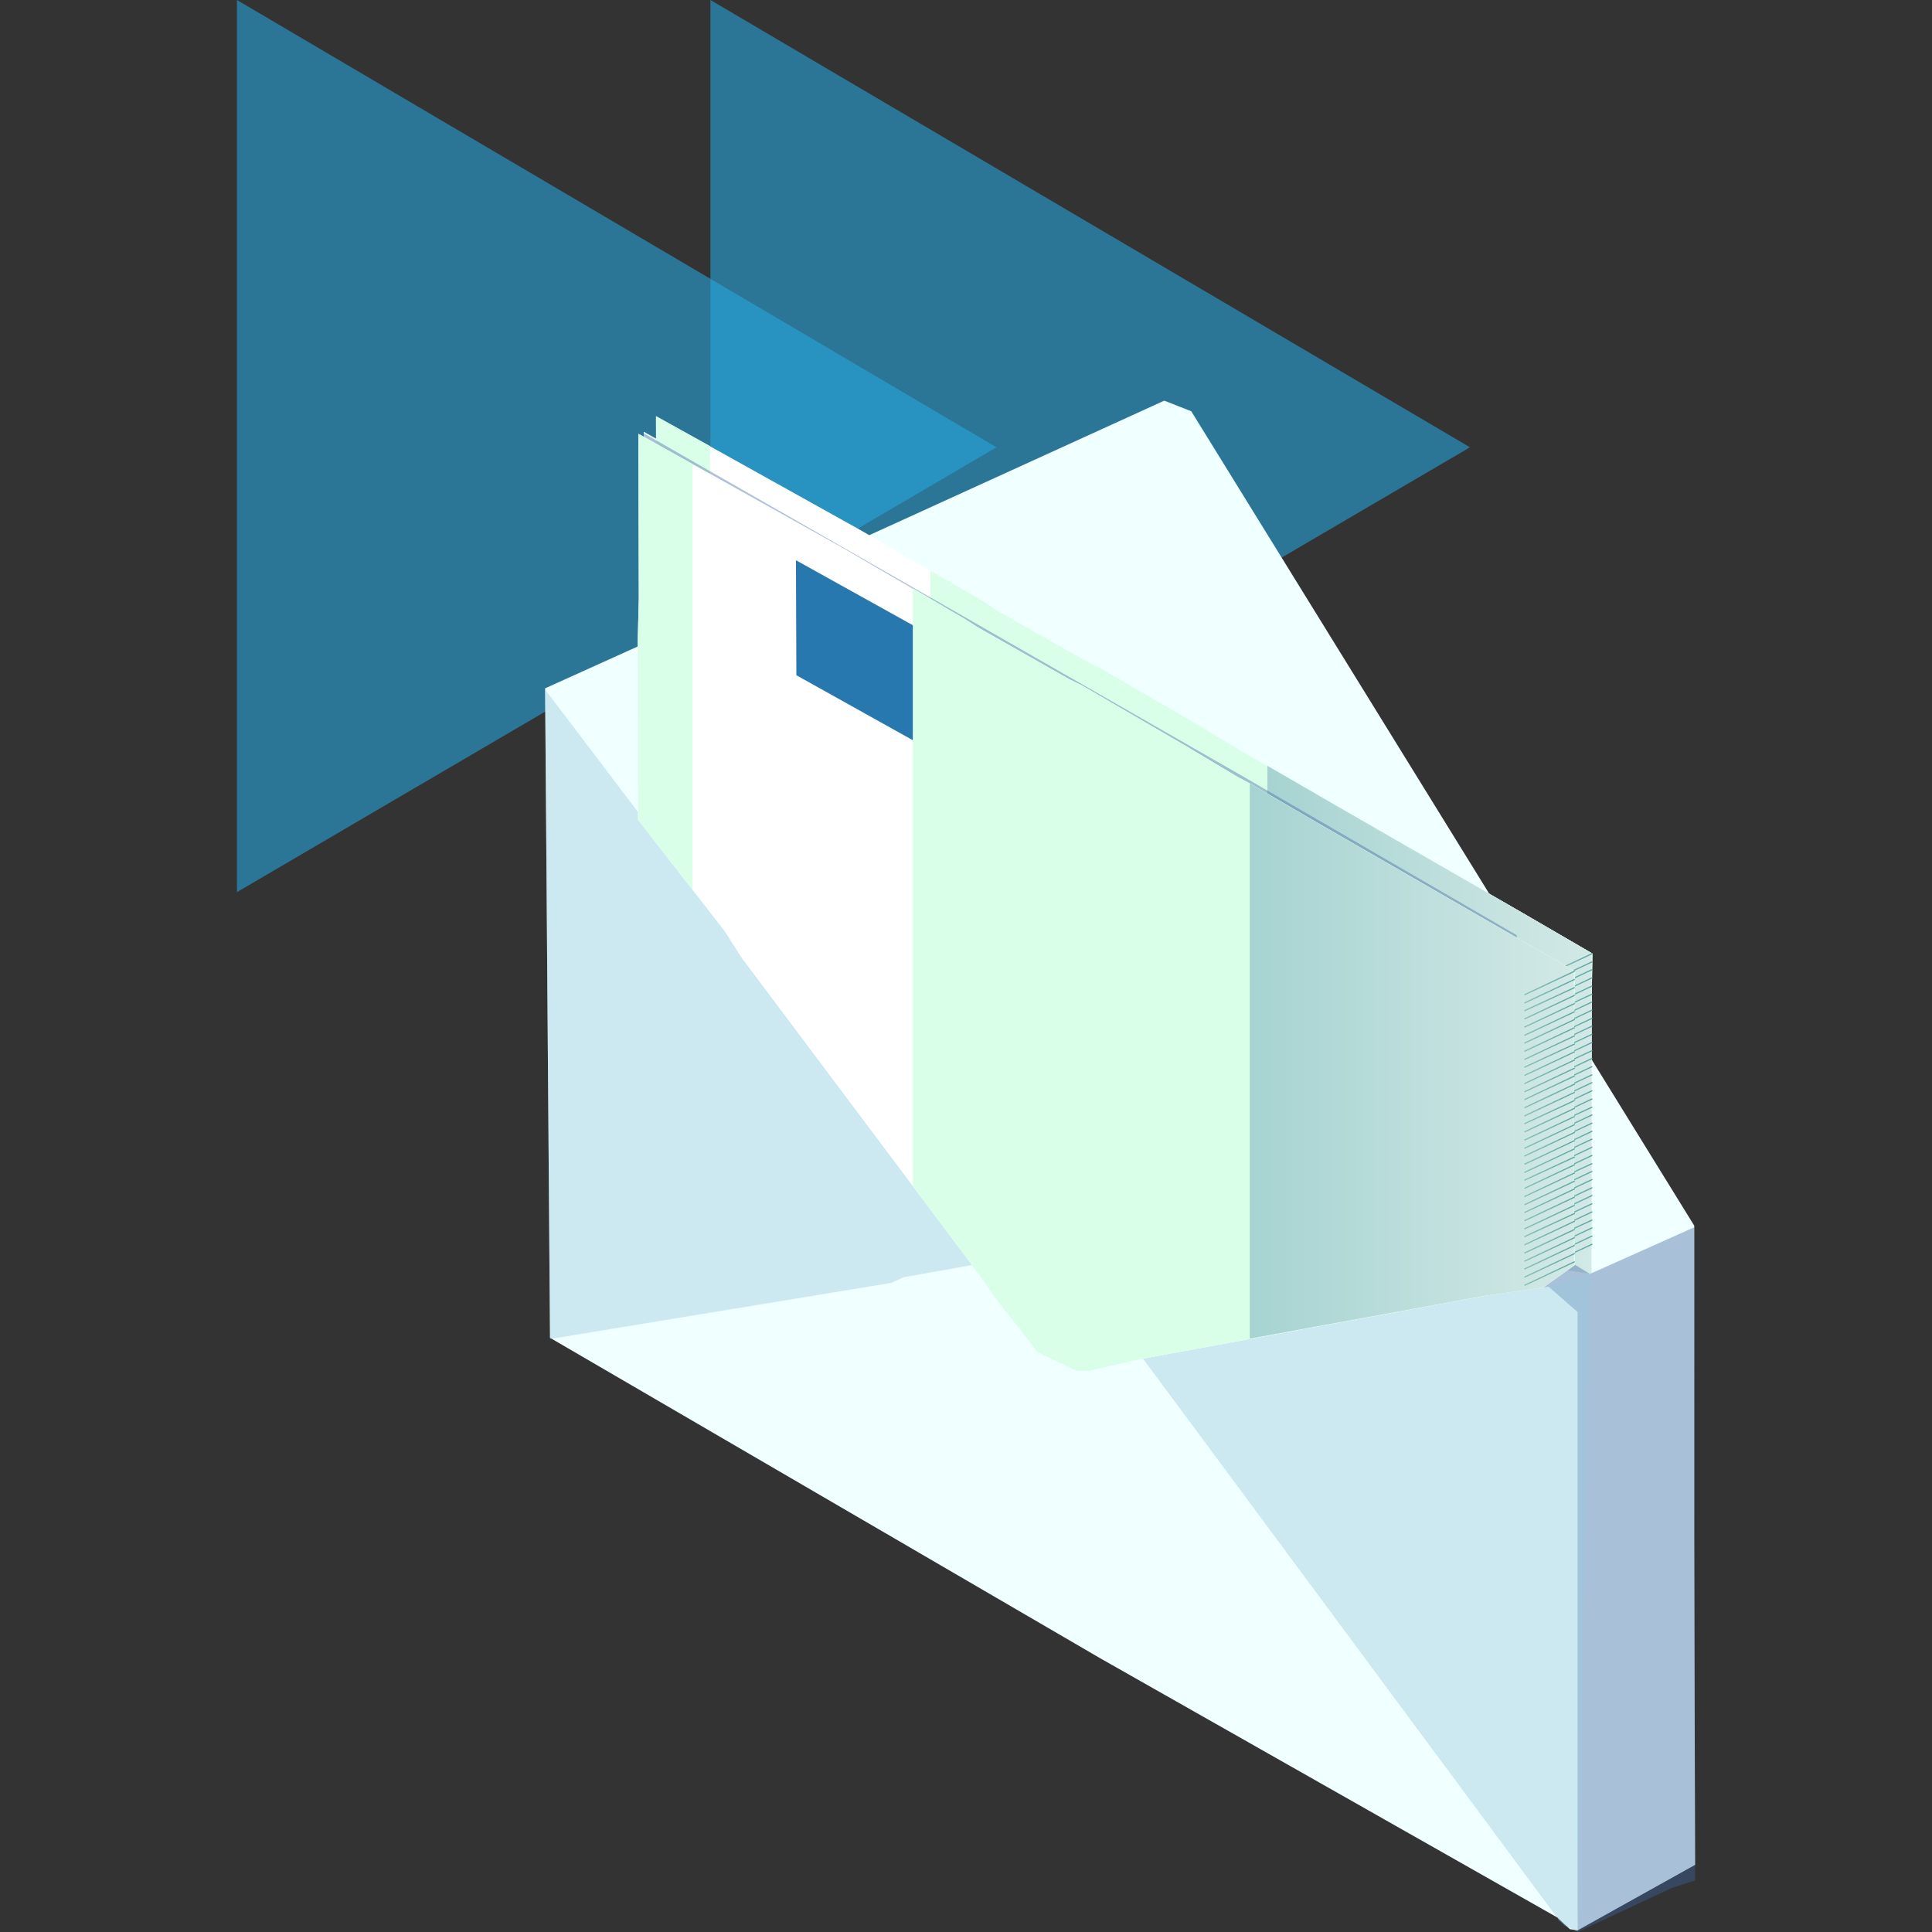 <?xml version="1.0" encoding="utf-8"?>
<!-- Generator: Adobe Illustrator 19.2.0, SVG Export Plug-In . SVG Version: 6.00 Build 0)  -->
<svg version="1.1" id="Layer_1" xmlns="http://www.w3.org/2000/svg" xmlns:xlink="http://www.w3.org/1999/xlink" x="0px" y="0px"
	 viewBox="0 0 472.1 472.1" style="enable-background:new 0 0 472.1 472.1;" xml:space="preserve">
<rect x="0" y="0" width="472.1" height="472.1" fill="#333333" stroke="none"/>
<style type="text/css">
	.st0{opacity:0.5;fill:none;stroke:#0099FF;stroke-width:6.822;stroke-miterlimit:10;}
	.st1{opacity:0.5;fill:#0099FF;}
	.st2{fill:#B3B3B3;}
	.st3{fill:#808080;}
	.st4{fill:#F0F6FF;}
	.st5{fill:#FCD1C5;}
	.st6{fill:#999999;}
	.st7{fill:#AA8383;}
	.st8{fill:#C4CCD6;}
	.st9{fill:#E2B1A6;}
	.st10{fill:#936D6D;}
	.st11{opacity:0.69;}
	.st12{fill:#66CCFF;}
	.st13{fill:#236319;}
	.st14{fill:#64AC45;}
	.st15{fill:#9EBD4D;}
	.st16{fill:#E1C89B;}
	.st17{fill:#8B7D60;}
	.st18{fill:#308D1D;}
	.st19{opacity:0.69;fill:#0066CC;}
	.st20{opacity:0.69;fill:#25A9E0;}
	.st21{opacity:0.69;fill:#66CCFF;}
	.st22{fill:#8DCCAC;}
	.st23{fill:#49725D;}
	.st24{fill:#7AAA95;}
	.st25{fill:#76C19D;}
	.st26{fill:#5E8C76;}
	.st27{fill:#FFB93E;}
	.st28{fill:#A07318;}
	.st29{fill:#FDCB44;}
	.st30{fill:#FFD450;}
	.st31{fill:#4D4D4D;}
	.st32{fill:#FFFFFF;}
	.st33{fill:#25A9E0;}
	.st34{opacity:0.57;fill:#25A9E0;}
	.st35{fill:#F75454;}
	.st36{fill:#EF4545;}
	.st37{fill:#80AD05;}
	.st38{fill:#0066FF;}
	.st39{fill:url(#SVGID_1_);}
	.st40{fill:#E8F9F6;}
	.st41{fill:url(#SVGID_2_);}
	.st42{fill:url(#SVGID_3_);}
	.st43{fill:url(#SVGID_4_);}
	.st44{fill:url(#SVGID_5_);}
	.st45{fill:url(#SVGID_6_);}
	.st46{fill:url(#SVGID_7_);}
	.st47{fill:url(#SVGID_8_);}
	.st48{fill:url(#SVGID_9_);}
	.st49{fill:url(#SVGID_10_);}
	.st50{fill:url(#SVGID_11_);}
	.st51{fill:url(#SVGID_12_);}
	.st52{fill:#EC1C24;}
	.st53{fill:url(#SVGID_13_);}
	.st54{fill:#2778AF;stroke:#7EB1D9;stroke-width:0.269;stroke-miterlimit:10;}
	.st55{fill-rule:evenodd;clip-rule:evenodd;fill:#FFFF66;}
	.st56{enable-background:new    ;}
	.st57{fill:#218262;}
	.st58{fill:#1D7457;}
	.st59{fill:#1F7D5D;}
	.st60{fill:#1A674D;}
	.st61{fill:#32C796;}
	.st62{fill:#F0FFFF;}
	.st63{fill:#D9FFE9;}
	.st64{fill:#2778AF;}
	.st65{fill:url(#SVGID_14_);}
	.st66{fill:none;stroke:url(#SVGID_15_);stroke-width:0.284;stroke-miterlimit:10;}
	.st67{fill:none;stroke:url(#SVGID_16_);stroke-width:0.284;stroke-miterlimit:10;}
	.st68{fill:none;stroke:url(#SVGID_17_);stroke-width:0.284;stroke-miterlimit:10;}
	.st69{fill:none;stroke:url(#SVGID_18_);stroke-width:0.284;stroke-miterlimit:10;}
	.st70{fill:none;stroke:url(#SVGID_19_);stroke-width:0.284;stroke-miterlimit:10;}
	.st71{fill:none;stroke:url(#SVGID_20_);stroke-width:0.284;stroke-miterlimit:10;}
	.st72{fill:none;stroke:url(#SVGID_21_);stroke-width:0.284;stroke-miterlimit:10;}
	.st73{fill:none;stroke:url(#SVGID_22_);stroke-width:0.284;stroke-miterlimit:10;}
	.st74{fill:none;stroke:url(#SVGID_23_);stroke-width:0.284;stroke-miterlimit:10;}
	.st75{fill:none;stroke:url(#SVGID_24_);stroke-width:0.284;stroke-miterlimit:10;}
	.st76{fill:none;stroke:url(#SVGID_25_);stroke-width:0.284;stroke-miterlimit:10;}
	.st77{fill:none;stroke:url(#SVGID_26_);stroke-width:0.284;stroke-miterlimit:10;}
	.st78{fill:none;stroke:url(#SVGID_27_);stroke-width:0.284;stroke-miterlimit:10;}
	.st79{fill:none;stroke:url(#SVGID_28_);stroke-width:0.284;stroke-miterlimit:10;}
	.st80{fill:none;stroke:url(#SVGID_29_);stroke-width:0.284;stroke-miterlimit:10;}
	.st81{fill:none;stroke:url(#SVGID_30_);stroke-width:0.284;stroke-miterlimit:10;}
	.st82{fill:none;stroke:url(#SVGID_31_);stroke-width:0.284;stroke-miterlimit:10;}
	.st83{fill:none;stroke:url(#SVGID_32_);stroke-width:0.284;stroke-miterlimit:10;}
	.st84{fill:none;stroke:url(#SVGID_33_);stroke-width:0.284;stroke-miterlimit:10;}
	.st85{fill:none;stroke:url(#SVGID_34_);stroke-width:0.284;stroke-miterlimit:10;}
	.st86{fill:none;stroke:url(#SVGID_35_);stroke-width:0.284;stroke-miterlimit:10;}
	.st87{fill:none;stroke:url(#SVGID_36_);stroke-width:0.284;stroke-miterlimit:10;}
	.st88{fill:none;stroke:url(#SVGID_37_);stroke-width:0.284;stroke-miterlimit:10;}
	.st89{fill:none;stroke:url(#SVGID_38_);stroke-width:0.284;stroke-miterlimit:10;}
	.st90{fill:none;stroke:url(#SVGID_39_);stroke-width:0.284;stroke-miterlimit:10;}
	.st91{fill:none;stroke:url(#SVGID_40_);stroke-width:0.284;stroke-miterlimit:10;}
	.st92{fill:none;stroke:url(#SVGID_41_);stroke-width:0.284;stroke-miterlimit:10;}
	.st93{fill:none;stroke:url(#SVGID_42_);stroke-width:0.284;stroke-miterlimit:10;}
	.st94{fill:none;stroke:url(#SVGID_43_);stroke-width:0.284;stroke-miterlimit:10;}
	.st95{fill:none;stroke:url(#SVGID_44_);stroke-width:0.284;stroke-miterlimit:10;}
	.st96{fill:none;stroke:url(#SVGID_45_);stroke-width:0.284;stroke-miterlimit:10;}
	.st97{fill:none;stroke:url(#SVGID_46_);stroke-width:0.284;stroke-miterlimit:10;}
	.st98{fill:none;stroke:url(#SVGID_47_);stroke-width:0.284;stroke-miterlimit:10;}
	.st99{fill:none;stroke:url(#SVGID_48_);stroke-width:0.284;stroke-miterlimit:10;}
	.st100{fill:none;stroke:url(#SVGID_49_);stroke-width:0.284;stroke-miterlimit:10;}
	.st101{fill:none;stroke:url(#SVGID_50_);stroke-width:0.284;stroke-miterlimit:10;}
	.st102{fill:none;stroke:url(#SVGID_51_);stroke-width:0.284;stroke-miterlimit:10;}
	.st103{opacity:0.4;fill:#3C64A0;}
	.st104{opacity:0.4;fill:#96C8DC;}
	.st105{fill:url(#SVGID_52_);}
	.st106{fill:none;stroke:url(#SVGID_53_);stroke-width:0.284;stroke-miterlimit:10;}
	.st107{fill:none;stroke:url(#SVGID_54_);stroke-width:0.284;stroke-miterlimit:10;}
	.st108{fill:none;stroke:url(#SVGID_55_);stroke-width:0.284;stroke-miterlimit:10;}
	.st109{fill:none;stroke:url(#SVGID_56_);stroke-width:0.284;stroke-miterlimit:10;}
	.st110{fill:none;stroke:url(#SVGID_57_);stroke-width:0.284;stroke-miterlimit:10;}
	.st111{fill:none;stroke:url(#SVGID_58_);stroke-width:0.284;stroke-miterlimit:10;}
	.st112{fill:none;stroke:url(#SVGID_59_);stroke-width:0.284;stroke-miterlimit:10;}
	.st113{fill:none;stroke:url(#SVGID_60_);stroke-width:0.284;stroke-miterlimit:10;}
	.st114{fill:none;stroke:url(#SVGID_61_);stroke-width:0.284;stroke-miterlimit:10;}
	.st115{fill:none;stroke:url(#SVGID_62_);stroke-width:0.284;stroke-miterlimit:10;}
	.st116{fill:none;stroke:url(#SVGID_63_);stroke-width:0.284;stroke-miterlimit:10;}
	.st117{fill:none;stroke:url(#SVGID_64_);stroke-width:0.284;stroke-miterlimit:10;}
	.st118{fill:none;stroke:url(#SVGID_65_);stroke-width:0.284;stroke-miterlimit:10;}
	.st119{fill:none;stroke:url(#SVGID_66_);stroke-width:0.284;stroke-miterlimit:10;}
	.st120{fill:none;stroke:url(#SVGID_67_);stroke-width:0.284;stroke-miterlimit:10;}
	.st121{fill:none;stroke:url(#SVGID_68_);stroke-width:0.284;stroke-miterlimit:10;}
	.st122{fill:none;stroke:url(#SVGID_69_);stroke-width:0.284;stroke-miterlimit:10;}
	.st123{fill:none;stroke:url(#SVGID_70_);stroke-width:0.284;stroke-miterlimit:10;}
	.st124{fill:none;stroke:url(#SVGID_71_);stroke-width:0.284;stroke-miterlimit:10;}
	.st125{fill:none;stroke:url(#SVGID_72_);stroke-width:0.284;stroke-miterlimit:10;}
	.st126{fill:none;stroke:url(#SVGID_73_);stroke-width:0.284;stroke-miterlimit:10;}
	.st127{fill:none;stroke:url(#SVGID_74_);stroke-width:0.284;stroke-miterlimit:10;}
	.st128{fill:none;stroke:url(#SVGID_75_);stroke-width:0.284;stroke-miterlimit:10;}
	.st129{fill:none;stroke:url(#SVGID_76_);stroke-width:0.284;stroke-miterlimit:10;}
	.st130{fill:none;stroke:url(#SVGID_77_);stroke-width:0.284;stroke-miterlimit:10;}
	.st131{fill:none;stroke:url(#SVGID_78_);stroke-width:0.284;stroke-miterlimit:10;}
	.st132{fill:none;stroke:url(#SVGID_79_);stroke-width:0.284;stroke-miterlimit:10;}
	.st133{fill:none;stroke:url(#SVGID_80_);stroke-width:0.284;stroke-miterlimit:10;}
	.st134{fill:none;stroke:url(#SVGID_81_);stroke-width:0.284;stroke-miterlimit:10;}
	.st135{fill:none;stroke:url(#SVGID_82_);stroke-width:0.284;stroke-miterlimit:10;}
	.st136{fill:none;stroke:url(#SVGID_83_);stroke-width:0.284;stroke-miterlimit:10;}
	.st137{fill:none;stroke:url(#SVGID_84_);stroke-width:0.284;stroke-miterlimit:10;}
	.st138{fill:none;stroke:url(#SVGID_85_);stroke-width:0.284;stroke-miterlimit:10;}
	.st139{fill:none;stroke:url(#SVGID_86_);stroke-width:0.284;stroke-miterlimit:10;}
	.st140{fill:none;stroke:url(#SVGID_87_);stroke-width:0.284;stroke-miterlimit:10;}
	.st141{fill:none;stroke:url(#SVGID_88_);stroke-width:0.284;stroke-miterlimit:10;}
	.st142{fill:none;stroke:url(#SVGID_89_);stroke-width:0.284;stroke-miterlimit:10;}
	.st143{fill:none;stroke:#25A9E0;stroke-width:3;stroke-miterlimit:10;}
	.st144{clip-path:url(#SVGID_91_);enable-background:new    ;}
	.st145{fill:#6A1F18;}
	.st146{fill:#73221A;}
	.st147{fill:#7D251C;}
	.st148{clip-path:url(#SVGID_93_);enable-background:new    ;}
	.st149{clip-path:url(#SVGID_95_);enable-background:new    ;}
	.st150{fill:#B1B4B5;}
	.st151{fill:#BDC0C1;}
	.st152{fill:#C9CCCD;}
	.st153{clip-path:url(#SVGID_97_);enable-background:new    ;}
	.st154{fill:#902B20;}
	.st155{fill:#9A2E22;}
	.st156{fill:#A33025;}
	.st157{clip-path:url(#SVGID_99_);enable-background:new    ;}
	.st158{fill:#A5A8A9;}
	.st159{fill:#767879;}
	.st160{fill:#CBCFD0;}
	.st161{clip-path:url(#SVGID_101_);enable-background:new    ;}
	.st162{clip-path:url(#SVGID_103_);enable-background:new    ;}
	.st163{fill:#A63125;}
	.st164{fill:#777979;}
	.st165{fill:#611D16;}
	.st166{fill:#ECF0F1;}
	.st167{fill:#736357;}
	.st168{fill:#627D92;}
	.st169{fill:#586678;}
	.st170{fill:#D6DFE5;}
	.st171{fill:none;stroke:#25A9E0;stroke-width:8;stroke-linecap:round;stroke-miterlimit:10;}
	.st172{fill:#1A691A;}
	.st173{fill:#269626;}
	.st174{fill:#269726;}
	.st175{fill:#2EB92E;}
	.st176{opacity:0.57;}
	.st177{clip-path:url(#SVGID_105_);}
	.st178{clip-path:url(#SVGID_107_);}
	.st179{clip-path:url(#SVGID_109_);}
	.st180{clip-path:url(#SVGID_111_);}
	.st181{clip-path:url(#SVGID_113_);}
	.st182{clip-path:url(#SVGID_115_);}
	.st183{clip-path:url(#SVGID_117_);}
	.st184{fill:#F8F832;}
	.st185{fill:#87871B;}
	.st186{fill:#FEFE33;}
	.st187{fill:#80801A;}
	.st188{fill:#F1F130;}
	.st189{fill:#B3B324;}
	.st190{fill:#EBEB2F;}
	.st191{fill:#90901D;}
	.st192{fill:#9DDC91;}
	.st193{fill:#C3C7CF;}
	.st194{fill:#B2B6BE;}
	.st195{fill:#CFD3DD;}
	.st196{fill:#9FA2AA;}
	.st197{fill:#C2444A;}
	.st198{fill:#AB3E43;}
	.st199{fill:#E9E9EA;}
	.st200{fill:#D9D9D9;}
	.st201{fill:#FAFAFA;}
	.st202{fill:#405668;}
	.st203{fill:#729AB7;}
	.st204{fill:#354A59;}
	.st205{fill:#64839A;}
	.st206{fill:#F5F5F5;}
</style>
<g>
	<polygon class="st34" points="57.9,218 57.9,0 243.5,109.3 	"/>
	<polygon class="st34" points="173.6,218 173.6,0 359.2,109.3 	"/>
	<g>
		<polygon class="st62" points="414,375.6 414,299.5 414,299.5 414,299.5 414,299.5 291.1,100.5 284.5,97.9 207.1,133.2 
			157.3,105.5 157.1,157.4 133.2,168.2 134.4,326.9 269,405.3 269,405.3 380.8,468.7 380.8,468.7 380.8,468.7 380.7,468.7 
			383.6,471.4 385.5,471.7 414.2,455.7 414,375.6 414,375.6 		"/>
		<polygon class="st32" points="388.9,292.7 388.9,267.1 388.9,248.9 389.1,233 371.9,223 325,196 309.8,187.2 306.8,185.6 
			306.8,185.6 296.4,179.4 294.7,178.3 268.5,163.1 265.6,161.7 243.4,149.1 240.2,146.9 210.2,129.5 160.3,101.7 160.4,141.9 
			160.1,153.6 160.2,196 181.5,223.4 181.5,223.4 185.5,229.6 241.8,304.8 245,309.2 248.2,313.7 258,326.1 267.5,330.7 
			270.6,330.5 282.4,327.9 300.7,324.5 367.4,312.3 381.4,310.2 389.1,304.8 389.1,298.8 388.9,292.7 		"/>
		<g>
			<polygon class="st63" points="388.9,292.7 388.9,267.1 388.9,248.9 389.1,233 371.9,223 325,196 309.8,187.2 306.8,185.6 
				306.8,185.6 296.4,179.4 294.7,178.3 268.5,163.1 265.6,161.7 243.4,149.1 240.2,146.9 227.4,139.5 227.4,285.6 241.8,304.8 
				245,309.2 248.2,313.7 258,326.1 267.5,330.7 270.6,330.5 282.4,327.9 300.7,324.5 367.4,312.3 381.4,310.2 389.1,304.8 
				389.1,298.8 			"/>
			<polygon class="st63" points="173.5,109 160.3,101.7 160.4,141.9 160.1,153.6 160.2,196 173.5,213.1 			"/>
			<polygon class="st64" points="227.4,176.6 227.4,148.5 198.8,132.5 198.9,160.7 			"/>
		</g>
		<g>
			<polygon class="st63" points="388.9,292.7 388.9,267.1 388.9,248.9 389.1,233 371.9,223 325,196 309.8,187.2 306.8,185.6 
				306.8,185.6 296.4,179.4 294.7,178.3 268.5,163.1 265.6,161.7 243.4,149.1 240.2,146.9 227.4,139.5 227.4,285.6 241.8,304.8 
				245,309.2 248.2,313.7 258,326.1 267.5,330.7 270.6,330.5 282.4,327.9 300.7,324.5 367.4,312.3 381.4,310.2 389.1,304.8 
				389.1,298.8 			"/>
		</g>
		<linearGradient id="SVGID_1_" gradientUnits="userSpaceOnUse" x1="309.689" y1="254.983" x2="388.879" y2="254.983">
			<stop  offset="0" style="stop-color:#A6D3D1"/>
			<stop  offset="1" style="stop-color:#D2E9E6"/>
		</linearGradient>
		<polygon class="st39" points="388.9,292.7 388.9,292.7 388.9,280.8 388.9,232.9 371.9,223 325,196 309.8,187.2 309.7,187.1 
			309.7,322.8 367.4,312.3 381.4,310.2 388.9,311.3 		"/>
		<linearGradient id="SVGID_2_" gradientUnits="userSpaceOnUse" x1="376.72" y1="237.858" x2="389.149" y2="237.858">
			<stop  offset="0" style="stop-color:#86BFB4"/>
			<stop  offset="1" style="stop-color:#5CA4A3"/>
		</linearGradient>
		
			<line style="fill:none;stroke:url(#SVGID_2_);stroke-width:0.284;stroke-miterlimit:10;" x1="389.1" y1="235" x2="376.8" y2="240.8"/>
		<linearGradient id="SVGID_3_" gradientUnits="userSpaceOnUse" x1="376.72" y1="235.887" x2="389.149" y2="235.887">
			<stop  offset="0" style="stop-color:#86BFB4"/>
			<stop  offset="1" style="stop-color:#5CA4A3"/>
		</linearGradient>
		
			<line style="fill:none;stroke:url(#SVGID_3_);stroke-width:0.284;stroke-miterlimit:10;" x1="389.1" y1="233" x2="376.8" y2="238.8"/>
		<linearGradient id="SVGID_4_" gradientUnits="userSpaceOnUse" x1="376.72" y1="239.83" x2="389.149" y2="239.83">
			<stop  offset="0" style="stop-color:#86BFB4"/>
			<stop  offset="1" style="stop-color:#5CA4A3"/>
		</linearGradient>
		
			<line style="fill:none;stroke:url(#SVGID_4_);stroke-width:0.284;stroke-miterlimit:10;" x1="389.1" y1="236.9" x2="376.8" y2="242.7"/>
		<linearGradient id="SVGID_5_" gradientUnits="userSpaceOnUse" x1="376.72" y1="241.801" x2="389.149" y2="241.801">
			<stop  offset="0" style="stop-color:#86BFB4"/>
			<stop  offset="1" style="stop-color:#5CA4A3"/>
		</linearGradient>
		
			<line style="fill:none;stroke:url(#SVGID_5_);stroke-width:0.284;stroke-miterlimit:10;" x1="389.1" y1="238.9" x2="376.8" y2="244.7"/>
		<linearGradient id="SVGID_6_" gradientUnits="userSpaceOnUse" x1="376.72" y1="243.773" x2="389.149" y2="243.773">
			<stop  offset="0" style="stop-color:#86BFB4"/>
			<stop  offset="1" style="stop-color:#5CA4A3"/>
		</linearGradient>
		
			<line style="fill:none;stroke:url(#SVGID_6_);stroke-width:0.284;stroke-miterlimit:10;" x1="389.1" y1="240.9" x2="376.8" y2="246.7"/>
		<linearGradient id="SVGID_7_" gradientUnits="userSpaceOnUse" x1="376.72" y1="245.744" x2="389.149" y2="245.744">
			<stop  offset="0" style="stop-color:#86BFB4"/>
			<stop  offset="1" style="stop-color:#5CA4A3"/>
		</linearGradient>
		
			<line style="fill:none;stroke:url(#SVGID_7_);stroke-width:0.284;stroke-miterlimit:10;" x1="389.1" y1="242.9" x2="376.8" y2="248.6"/>
		<linearGradient id="SVGID_8_" gradientUnits="userSpaceOnUse" x1="376.72" y1="247.716" x2="389.149" y2="247.716">
			<stop  offset="0" style="stop-color:#86BFB4"/>
			<stop  offset="1" style="stop-color:#5CA4A3"/>
		</linearGradient>
		
			<line style="fill:none;stroke:url(#SVGID_8_);stroke-width:0.284;stroke-miterlimit:10;" x1="389.1" y1="244.8" x2="376.8" y2="250.6"/>
		<linearGradient id="SVGID_9_" gradientUnits="userSpaceOnUse" x1="376.72" y1="249.687" x2="389.149" y2="249.687">
			<stop  offset="0" style="stop-color:#86BFB4"/>
			<stop  offset="1" style="stop-color:#5CA4A3"/>
		</linearGradient>
		
			<line style="fill:none;stroke:url(#SVGID_9_);stroke-width:0.284;stroke-miterlimit:10;" x1="389.1" y1="246.8" x2="376.8" y2="252.6"/>
		<linearGradient id="SVGID_10_" gradientUnits="userSpaceOnUse" x1="376.72" y1="251.659" x2="389.149" y2="251.659">
			<stop  offset="0" style="stop-color:#86BFB4"/>
			<stop  offset="1" style="stop-color:#5CA4A3"/>
		</linearGradient>
		
			<line style="fill:none;stroke:url(#SVGID_10_);stroke-width:0.284;stroke-miterlimit:10;" x1="389.1" y1="248.8" x2="376.8" y2="254.6"/>
		<linearGradient id="SVGID_11_" gradientUnits="userSpaceOnUse" x1="376.72" y1="253.63" x2="389.149" y2="253.63">
			<stop  offset="0" style="stop-color:#86BFB4"/>
			<stop  offset="1" style="stop-color:#5CA4A3"/>
		</linearGradient>
		
			<line style="fill:none;stroke:url(#SVGID_11_);stroke-width:0.284;stroke-miterlimit:10;" x1="389.1" y1="250.7" x2="376.8" y2="256.5"/>
		<linearGradient id="SVGID_12_" gradientUnits="userSpaceOnUse" x1="376.72" y1="255.602" x2="389.149" y2="255.602">
			<stop  offset="0" style="stop-color:#86BFB4"/>
			<stop  offset="1" style="stop-color:#5CA4A3"/>
		</linearGradient>
		
			<line style="fill:none;stroke:url(#SVGID_12_);stroke-width:0.284;stroke-miterlimit:10;" x1="389.1" y1="252.7" x2="376.8" y2="258.5"/>
		<linearGradient id="SVGID_13_" gradientUnits="userSpaceOnUse" x1="376.72" y1="257.573" x2="389.149" y2="257.573">
			<stop  offset="0" style="stop-color:#86BFB4"/>
			<stop  offset="1" style="stop-color:#5CA4A3"/>
		</linearGradient>
		
			<line style="fill:none;stroke:url(#SVGID_13_);stroke-width:0.284;stroke-miterlimit:10;" x1="389.1" y1="254.7" x2="376.8" y2="260.5"/>
		<linearGradient id="SVGID_14_" gradientUnits="userSpaceOnUse" x1="376.72" y1="259.545" x2="389.149" y2="259.545">
			<stop  offset="0" style="stop-color:#86BFB4"/>
			<stop  offset="1" style="stop-color:#5CA4A3"/>
		</linearGradient>
		
			<line style="fill:none;stroke:url(#SVGID_14_);stroke-width:0.284;stroke-miterlimit:10;" x1="389.1" y1="256.7" x2="376.8" y2="262.4"/>
		<linearGradient id="SVGID_15_" gradientUnits="userSpaceOnUse" x1="376.72" y1="261.516" x2="389.149" y2="261.516">
			<stop  offset="0" style="stop-color:#86BFB4"/>
			<stop  offset="1" style="stop-color:#5CA4A3"/>
		</linearGradient>
		<line class="st66" x1="389.1" y1="258.6" x2="376.8" y2="264.4"/>
		<linearGradient id="SVGID_16_" gradientUnits="userSpaceOnUse" x1="376.72" y1="263.488" x2="389.149" y2="263.488">
			<stop  offset="0" style="stop-color:#86BFB4"/>
			<stop  offset="1" style="stop-color:#5CA4A3"/>
		</linearGradient>
		<line class="st67" x1="389.1" y1="260.6" x2="376.8" y2="266.4"/>
		<linearGradient id="SVGID_17_" gradientUnits="userSpaceOnUse" x1="376.72" y1="265.459" x2="389.149" y2="265.459">
			<stop  offset="0" style="stop-color:#86BFB4"/>
			<stop  offset="1" style="stop-color:#5CA4A3"/>
		</linearGradient>
		<line class="st68" x1="389.1" y1="262.6" x2="376.8" y2="268.4"/>
		<linearGradient id="SVGID_18_" gradientUnits="userSpaceOnUse" x1="376.72" y1="267.43" x2="389.149" y2="267.43">
			<stop  offset="0" style="stop-color:#86BFB4"/>
			<stop  offset="1" style="stop-color:#5CA4A3"/>
		</linearGradient>
		<line class="st69" x1="389.1" y1="264.5" x2="376.8" y2="270.3"/>
		<linearGradient id="SVGID_19_" gradientUnits="userSpaceOnUse" x1="376.72" y1="269.402" x2="389.149" y2="269.402">
			<stop  offset="0" style="stop-color:#86BFB4"/>
			<stop  offset="1" style="stop-color:#5CA4A3"/>
		</linearGradient>
		<line class="st70" x1="389.1" y1="266.5" x2="376.8" y2="272.3"/>
		<linearGradient id="SVGID_20_" gradientUnits="userSpaceOnUse" x1="376.72" y1="271.373" x2="389.149" y2="271.373">
			<stop  offset="0" style="stop-color:#86BFB4"/>
			<stop  offset="1" style="stop-color:#5CA4A3"/>
		</linearGradient>
		<line class="st71" x1="389.1" y1="268.5" x2="376.8" y2="274.3"/>
		<linearGradient id="SVGID_21_" gradientUnits="userSpaceOnUse" x1="376.72" y1="273.345" x2="389.149" y2="273.345">
			<stop  offset="0" style="stop-color:#86BFB4"/>
			<stop  offset="1" style="stop-color:#5CA4A3"/>
		</linearGradient>
		<line class="st72" x1="389.1" y1="270.5" x2="376.8" y2="276.2"/>
		<linearGradient id="SVGID_22_" gradientUnits="userSpaceOnUse" x1="376.72" y1="275.316" x2="389.149" y2="275.316">
			<stop  offset="0" style="stop-color:#86BFB4"/>
			<stop  offset="1" style="stop-color:#5CA4A3"/>
		</linearGradient>
		<line class="st73" x1="389.1" y1="272.4" x2="376.8" y2="278.2"/>
		<linearGradient id="SVGID_23_" gradientUnits="userSpaceOnUse" x1="376.72" y1="277.288" x2="389.149" y2="277.288">
			<stop  offset="0" style="stop-color:#86BFB4"/>
			<stop  offset="1" style="stop-color:#5CA4A3"/>
		</linearGradient>
		<line class="st74" x1="389.1" y1="274.4" x2="376.8" y2="280.2"/>
		<linearGradient id="SVGID_24_" gradientUnits="userSpaceOnUse" x1="376.72" y1="279.259" x2="389.149" y2="279.259">
			<stop  offset="0" style="stop-color:#86BFB4"/>
			<stop  offset="1" style="stop-color:#5CA4A3"/>
		</linearGradient>
		<line class="st75" x1="389.1" y1="276.4" x2="376.8" y2="282.2"/>
		<linearGradient id="SVGID_25_" gradientUnits="userSpaceOnUse" x1="376.72" y1="281.231" x2="389.149" y2="281.231">
			<stop  offset="0" style="stop-color:#86BFB4"/>
			<stop  offset="1" style="stop-color:#5CA4A3"/>
		</linearGradient>
		<line class="st76" x1="389.1" y1="278.3" x2="376.8" y2="284.1"/>
		<linearGradient id="SVGID_26_" gradientUnits="userSpaceOnUse" x1="376.72" y1="283.202" x2="389.149" y2="283.202">
			<stop  offset="0" style="stop-color:#86BFB4"/>
			<stop  offset="1" style="stop-color:#5CA4A3"/>
		</linearGradient>
		<line class="st77" x1="389.1" y1="280.3" x2="376.8" y2="286.1"/>
		<linearGradient id="SVGID_27_" gradientUnits="userSpaceOnUse" x1="376.72" y1="285.174" x2="389.149" y2="285.174">
			<stop  offset="0" style="stop-color:#86BFB4"/>
			<stop  offset="1" style="stop-color:#5CA4A3"/>
		</linearGradient>
		<line class="st78" x1="389.1" y1="282.3" x2="376.8" y2="288.1"/>
		<linearGradient id="SVGID_28_" gradientUnits="userSpaceOnUse" x1="376.72" y1="287.145" x2="389.149" y2="287.145">
			<stop  offset="0" style="stop-color:#86BFB4"/>
			<stop  offset="1" style="stop-color:#5CA4A3"/>
		</linearGradient>
		<line class="st79" x1="389.1" y1="284.3" x2="376.8" y2="290"/>
		<linearGradient id="SVGID_29_" gradientUnits="userSpaceOnUse" x1="376.72" y1="289.116" x2="389.149" y2="289.116">
			<stop  offset="0" style="stop-color:#86BFB4"/>
			<stop  offset="1" style="stop-color:#5CA4A3"/>
		</linearGradient>
		<line class="st80" x1="389.1" y1="286.2" x2="376.8" y2="292"/>
		<linearGradient id="SVGID_30_" gradientUnits="userSpaceOnUse" x1="376.72" y1="291.088" x2="389.149" y2="291.088">
			<stop  offset="0" style="stop-color:#86BFB4"/>
			<stop  offset="1" style="stop-color:#5CA4A3"/>
		</linearGradient>
		<line class="st81" x1="389.1" y1="288.2" x2="376.8" y2="294"/>
		<linearGradient id="SVGID_31_" gradientUnits="userSpaceOnUse" x1="376.72" y1="293.06" x2="389.149" y2="293.06">
			<stop  offset="0" style="stop-color:#86BFB4"/>
			<stop  offset="1" style="stop-color:#5CA4A3"/>
		</linearGradient>
		<line class="st82" x1="389.1" y1="290.2" x2="376.8" y2="296"/>
		<linearGradient id="SVGID_32_" gradientUnits="userSpaceOnUse" x1="376.72" y1="295.031" x2="389.149" y2="295.031">
			<stop  offset="0" style="stop-color:#86BFB4"/>
			<stop  offset="1" style="stop-color:#5CA4A3"/>
		</linearGradient>
		<line class="st83" x1="389.1" y1="292.1" x2="376.8" y2="297.9"/>
		<linearGradient id="SVGID_33_" gradientUnits="userSpaceOnUse" x1="376.72" y1="297.002" x2="389.149" y2="297.002">
			<stop  offset="0" style="stop-color:#86BFB4"/>
			<stop  offset="1" style="stop-color:#5CA4A3"/>
		</linearGradient>
		<line class="st84" x1="389.1" y1="294.1" x2="376.8" y2="299.9"/>
		<linearGradient id="SVGID_34_" gradientUnits="userSpaceOnUse" x1="376.72" y1="298.974" x2="389.149" y2="298.974">
			<stop  offset="0" style="stop-color:#86BFB4"/>
			<stop  offset="1" style="stop-color:#5CA4A3"/>
		</linearGradient>
		<line class="st85" x1="389.1" y1="296.1" x2="376.8" y2="301.9"/>
		<linearGradient id="SVGID_35_" gradientUnits="userSpaceOnUse" x1="376.72" y1="300.945" x2="389.149" y2="300.945">
			<stop  offset="0" style="stop-color:#86BFB4"/>
			<stop  offset="1" style="stop-color:#5CA4A3"/>
		</linearGradient>
		<line class="st86" x1="389.1" y1="298.1" x2="376.8" y2="303.8"/>
		<linearGradient id="SVGID_36_" gradientUnits="userSpaceOnUse" x1="376.72" y1="302.917" x2="389.149" y2="302.917">
			<stop  offset="0" style="stop-color:#86BFB4"/>
			<stop  offset="1" style="stop-color:#5CA4A3"/>
		</linearGradient>
		<line class="st87" x1="389.1" y1="300" x2="376.8" y2="305.8"/>
		<linearGradient id="SVGID_37_" gradientUnits="userSpaceOnUse" x1="376.72" y1="304.888" x2="389.149" y2="304.888">
			<stop  offset="0" style="stop-color:#86BFB4"/>
			<stop  offset="1" style="stop-color:#5CA4A3"/>
		</linearGradient>
		<line class="st88" x1="389.1" y1="302" x2="376.8" y2="307.8"/>
		<linearGradient id="SVGID_38_" gradientUnits="userSpaceOnUse" x1="376.72" y1="306.86" x2="389.149" y2="306.86">
			<stop  offset="0" style="stop-color:#86BFB4"/>
			<stop  offset="1" style="stop-color:#5CA4A3"/>
		</linearGradient>
		<line class="st89" x1="389.1" y1="304" x2="376.8" y2="309.8"/>
		<path class="st103" d="M414,299.9l0.2,159.6l-5.6,1.8l-23.1,10.8l0-151.5l-7.1-6.2l-14.1,2l-0.1-31.6l-37.3-51.1l-42.9-24
			l-0.4,0.6l2,0.5l30.1,62.5l4.4,5.4l23.5,13.6l3.4,8l-8.4,1.2l-16.2-9.5l-7.1,2.8l-18.5,21.4l-26-5l-49.7-77.7l-21.6-12.2l-4-7.8
			l9.1-1.5l15.5,9.3l8-3.5l20.4-21.7l13.6,0.2l-58.6-34l-19.2,12l-5.9,5.7l0,47.5l-21.3-27.4l0.1-94.3l146.5,83.9l0,0l66.9,38.8
			l8,76.7l9.9,6.1L414,299.9L414,299.9z M279.2,273.4l-17.4-9.9l-7.2,1.2l1.4,7.3l12.5,18.8l21.1-20.1l-12.3-16.3l-10-6.6l-2.4-5
			l4.9,1l6.7,3.5l7.1-1.5l-2-7.1l-12.4-18.4l-4.7,4.7l-2.9,4.6l-6.6,18.5l16.4,14.7L279.2,273.4L279.2,273.4z"/>
		<polygon class="st104" points="364.3,316.4 378.4,314.3 388.5,311.3 385.5,472 382.3,470.5 380.7,469 380.8,469 279.3,332 
			364.3,316.4 		"/>
		<polygon class="st104" points="157.1,200 238.8,308.9 220.8,312.1 217.7,313.5 134.4,327.2 133.2,168.5 157.1,200 		"/>
		<polygon class="st32" points="384.6,297 384.6,271.5 384.6,253.3 384.8,237.3 367.6,227.4 320.6,200.3 305.5,191.5 302.5,189.9 
			302.5,189.9 292.1,183.7 290.3,182.6 264.2,167.4 261.3,166 239.1,153.4 235.8,151.3 205.8,133.8 156,106 156.1,146.3 
			155.8,157.9 155.9,200.3 177.2,227.7 177.2,227.7 181.2,234 237.5,309.1 240.7,313.5 243.9,318 253.6,330.4 263.2,335 
			266.3,334.9 278.1,332.2 296.4,328.8 363,316.6 377.1,314.6 384.8,309.1 384.7,303.2 384.6,297 		"/>
		<g>
			<polygon class="st63" points="384.6,297 384.6,271.5 384.6,253.3 384.8,237.3 367.6,227.4 320.6,200.3 305.5,191.5 302.5,189.9 
				302.5,189.9 292.1,183.7 290.3,182.6 264.2,167.4 261.3,166 239.1,153.4 235.8,151.3 223.1,143.8 223.1,289.9 237.5,309.1 
				240.7,313.5 243.9,318 253.6,330.4 263.2,335 266.3,334.9 278.1,332.2 296.4,328.8 363,316.6 377.1,314.6 384.8,309.1 
				384.7,303.2 			"/>
			<polygon class="st63" points="169.2,113.4 156,106 156.1,146.3 155.8,157.9 155.9,200.3 169.2,217.4 			"/>
			<polygon class="st64" points="223.1,180.9 223.1,152.8 194.5,136.9 194.6,165 			"/>
		</g>
		<g>
			<polygon class="st63" points="384.6,297 384.6,271.5 384.6,253.3 384.8,237.3 367.6,227.4 320.6,200.3 305.5,191.5 302.5,189.9 
				302.5,189.9 292.1,183.7 290.3,182.6 264.2,167.4 261.3,166 239.1,153.4 235.8,151.3 223.1,143.8 223.1,289.9 237.5,309.1 
				240.7,313.5 243.9,318 253.6,330.4 263.2,335 266.3,334.9 278.1,332.2 296.4,328.8 363,316.6 377.1,314.6 384.8,309.1 
				384.7,303.2 			"/>
		</g>
		<linearGradient id="SVGID_39_" gradientUnits="userSpaceOnUse" x1="305.366" y1="259.306" x2="384.556" y2="259.306">
			<stop  offset="0" style="stop-color:#A6D3D1"/>
			<stop  offset="1" style="stop-color:#D2E9E6"/>
		</linearGradient>
		<polygon style="fill:url(#SVGID_39_);" points="384.6,297.1 384.6,297 384.6,285.2 384.6,237.2 367.6,227.4 320.6,200.3 
			305.5,191.5 305.4,191.5 305.4,327.1 363,316.6 377.1,314.6 384.6,309.2 		"/>
		<linearGradient id="SVGID_40_" gradientUnits="userSpaceOnUse" x1="372.397" y1="242.181" x2="384.825" y2="242.181">
			<stop  offset="0" style="stop-color:#86BFB4"/>
			<stop  offset="1" style="stop-color:#5CA4A3"/>
		</linearGradient>
		<line class="st91" x1="384.8" y1="239.3" x2="372.5" y2="245.1"/>
		<linearGradient id="SVGID_41_" gradientUnits="userSpaceOnUse" x1="372.397" y1="240.21" x2="384.825" y2="240.21">
			<stop  offset="0" style="stop-color:#86BFB4"/>
			<stop  offset="1" style="stop-color:#5CA4A3"/>
		</linearGradient>
		<line class="st92" x1="384.8" y1="237.3" x2="372.5" y2="243.1"/>
		<linearGradient id="SVGID_42_" gradientUnits="userSpaceOnUse" x1="372.397" y1="244.153" x2="384.825" y2="244.153">
			<stop  offset="0" style="stop-color:#86BFB4"/>
			<stop  offset="1" style="stop-color:#5CA4A3"/>
		</linearGradient>
		<line class="st93" x1="384.8" y1="241.3" x2="372.5" y2="247"/>
		<linearGradient id="SVGID_43_" gradientUnits="userSpaceOnUse" x1="372.397" y1="246.125" x2="384.825" y2="246.125">
			<stop  offset="0" style="stop-color:#86BFB4"/>
			<stop  offset="1" style="stop-color:#5CA4A3"/>
		</linearGradient>
		<line class="st94" x1="384.8" y1="243.2" x2="372.5" y2="249"/>
		<linearGradient id="SVGID_44_" gradientUnits="userSpaceOnUse" x1="372.397" y1="248.096" x2="384.825" y2="248.096">
			<stop  offset="0" style="stop-color:#86BFB4"/>
			<stop  offset="1" style="stop-color:#5CA4A3"/>
		</linearGradient>
		<line class="st95" x1="384.8" y1="245.2" x2="372.5" y2="251"/>
		<linearGradient id="SVGID_45_" gradientUnits="userSpaceOnUse" x1="372.397" y1="250.067" x2="384.825" y2="250.067">
			<stop  offset="0" style="stop-color:#86BFB4"/>
			<stop  offset="1" style="stop-color:#5CA4A3"/>
		</linearGradient>
		<line class="st96" x1="384.8" y1="247.2" x2="372.5" y2="253"/>
		<linearGradient id="SVGID_46_" gradientUnits="userSpaceOnUse" x1="372.397" y1="252.039" x2="384.825" y2="252.039">
			<stop  offset="0" style="stop-color:#86BFB4"/>
			<stop  offset="1" style="stop-color:#5CA4A3"/>
		</linearGradient>
		<line class="st97" x1="384.8" y1="249.1" x2="372.5" y2="254.9"/>
		<linearGradient id="SVGID_47_" gradientUnits="userSpaceOnUse" x1="372.397" y1="254.01" x2="384.825" y2="254.01">
			<stop  offset="0" style="stop-color:#86BFB4"/>
			<stop  offset="1" style="stop-color:#5CA4A3"/>
		</linearGradient>
		<line class="st98" x1="384.8" y1="251.1" x2="372.5" y2="256.9"/>
		<linearGradient id="SVGID_48_" gradientUnits="userSpaceOnUse" x1="372.397" y1="255.982" x2="384.825" y2="255.982">
			<stop  offset="0" style="stop-color:#86BFB4"/>
			<stop  offset="1" style="stop-color:#5CA4A3"/>
		</linearGradient>
		<line class="st99" x1="384.8" y1="253.1" x2="372.5" y2="258.9"/>
		<linearGradient id="SVGID_49_" gradientUnits="userSpaceOnUse" x1="372.397" y1="257.953" x2="384.825" y2="257.953">
			<stop  offset="0" style="stop-color:#86BFB4"/>
			<stop  offset="1" style="stop-color:#5CA4A3"/>
		</linearGradient>
		<line class="st100" x1="384.8" y1="255.1" x2="372.5" y2="260.8"/>
		<linearGradient id="SVGID_50_" gradientUnits="userSpaceOnUse" x1="372.397" y1="259.925" x2="384.825" y2="259.925">
			<stop  offset="0" style="stop-color:#86BFB4"/>
			<stop  offset="1" style="stop-color:#5CA4A3"/>
		</linearGradient>
		<line class="st101" x1="384.8" y1="257" x2="372.5" y2="262.8"/>
		<linearGradient id="SVGID_51_" gradientUnits="userSpaceOnUse" x1="372.397" y1="261.896" x2="384.825" y2="261.896">
			<stop  offset="0" style="stop-color:#86BFB4"/>
			<stop  offset="1" style="stop-color:#5CA4A3"/>
		</linearGradient>
		<line class="st102" x1="384.8" y1="259" x2="372.5" y2="264.8"/>
		<linearGradient id="SVGID_52_" gradientUnits="userSpaceOnUse" x1="372.397" y1="263.868" x2="384.825" y2="263.868">
			<stop  offset="0" style="stop-color:#86BFB4"/>
			<stop  offset="1" style="stop-color:#5CA4A3"/>
		</linearGradient>
		
			<line style="fill:none;stroke:url(#SVGID_52_);stroke-width:0.284;stroke-miterlimit:10;" x1="384.8" y1="261" x2="372.5" y2="266.8"/>
		<linearGradient id="SVGID_53_" gradientUnits="userSpaceOnUse" x1="372.397" y1="265.839" x2="384.825" y2="265.839">
			<stop  offset="0" style="stop-color:#86BFB4"/>
			<stop  offset="1" style="stop-color:#5CA4A3"/>
		</linearGradient>
		<line class="st106" x1="384.8" y1="262.9" x2="372.5" y2="268.7"/>
		<linearGradient id="SVGID_54_" gradientUnits="userSpaceOnUse" x1="372.397" y1="267.811" x2="384.825" y2="267.811">
			<stop  offset="0" style="stop-color:#86BFB4"/>
			<stop  offset="1" style="stop-color:#5CA4A3"/>
		</linearGradient>
		<line class="st107" x1="384.8" y1="264.9" x2="372.5" y2="270.7"/>
		<linearGradient id="SVGID_55_" gradientUnits="userSpaceOnUse" x1="372.397" y1="269.782" x2="384.825" y2="269.782">
			<stop  offset="0" style="stop-color:#86BFB4"/>
			<stop  offset="1" style="stop-color:#5CA4A3"/>
		</linearGradient>
		<line class="st108" x1="384.8" y1="266.9" x2="372.5" y2="272.7"/>
		<linearGradient id="SVGID_56_" gradientUnits="userSpaceOnUse" x1="372.397" y1="271.753" x2="384.825" y2="271.753">
			<stop  offset="0" style="stop-color:#86BFB4"/>
			<stop  offset="1" style="stop-color:#5CA4A3"/>
		</linearGradient>
		<line class="st109" x1="384.8" y1="268.9" x2="372.5" y2="274.6"/>
		<linearGradient id="SVGID_57_" gradientUnits="userSpaceOnUse" x1="372.397" y1="273.725" x2="384.825" y2="273.725">
			<stop  offset="0" style="stop-color:#86BFB4"/>
			<stop  offset="1" style="stop-color:#5CA4A3"/>
		</linearGradient>
		<line class="st110" x1="384.8" y1="270.8" x2="372.5" y2="276.6"/>
		<linearGradient id="SVGID_58_" gradientUnits="userSpaceOnUse" x1="372.397" y1="275.697" x2="384.825" y2="275.697">
			<stop  offset="0" style="stop-color:#86BFB4"/>
			<stop  offset="1" style="stop-color:#5CA4A3"/>
		</linearGradient>
		<line class="st111" x1="384.8" y1="272.8" x2="372.5" y2="278.6"/>
		<linearGradient id="SVGID_59_" gradientUnits="userSpaceOnUse" x1="372.397" y1="277.668" x2="384.825" y2="277.668">
			<stop  offset="0" style="stop-color:#86BFB4"/>
			<stop  offset="1" style="stop-color:#5CA4A3"/>
		</linearGradient>
		<line class="st112" x1="384.8" y1="274.8" x2="372.5" y2="280.6"/>
		<linearGradient id="SVGID_60_" gradientUnits="userSpaceOnUse" x1="372.397" y1="279.639" x2="384.825" y2="279.639">
			<stop  offset="0" style="stop-color:#86BFB4"/>
			<stop  offset="1" style="stop-color:#5CA4A3"/>
		</linearGradient>
		<line class="st113" x1="384.8" y1="276.7" x2="372.5" y2="282.5"/>
		<linearGradient id="SVGID_61_" gradientUnits="userSpaceOnUse" x1="372.397" y1="281.611" x2="384.825" y2="281.611">
			<stop  offset="0" style="stop-color:#86BFB4"/>
			<stop  offset="1" style="stop-color:#5CA4A3"/>
		</linearGradient>
		<line class="st114" x1="384.8" y1="278.7" x2="372.5" y2="284.5"/>
		<linearGradient id="SVGID_62_" gradientUnits="userSpaceOnUse" x1="372.397" y1="283.582" x2="384.825" y2="283.582">
			<stop  offset="0" style="stop-color:#86BFB4"/>
			<stop  offset="1" style="stop-color:#5CA4A3"/>
		</linearGradient>
		<line class="st115" x1="384.8" y1="280.7" x2="372.5" y2="286.5"/>
		<linearGradient id="SVGID_63_" gradientUnits="userSpaceOnUse" x1="372.397" y1="285.554" x2="384.825" y2="285.554">
			<stop  offset="0" style="stop-color:#86BFB4"/>
			<stop  offset="1" style="stop-color:#5CA4A3"/>
		</linearGradient>
		<line class="st116" x1="384.8" y1="282.7" x2="372.5" y2="288.4"/>
		<linearGradient id="SVGID_64_" gradientUnits="userSpaceOnUse" x1="372.397" y1="287.525" x2="384.825" y2="287.525">
			<stop  offset="0" style="stop-color:#86BFB4"/>
			<stop  offset="1" style="stop-color:#5CA4A3"/>
		</linearGradient>
		<line class="st117" x1="384.8" y1="284.6" x2="372.5" y2="290.4"/>
		<linearGradient id="SVGID_65_" gradientUnits="userSpaceOnUse" x1="372.397" y1="289.497" x2="384.825" y2="289.497">
			<stop  offset="0" style="stop-color:#86BFB4"/>
			<stop  offset="1" style="stop-color:#5CA4A3"/>
		</linearGradient>
		<line class="st118" x1="384.8" y1="286.6" x2="372.5" y2="292.4"/>
		<linearGradient id="SVGID_66_" gradientUnits="userSpaceOnUse" x1="372.397" y1="291.468" x2="384.825" y2="291.468">
			<stop  offset="0" style="stop-color:#86BFB4"/>
			<stop  offset="1" style="stop-color:#5CA4A3"/>
		</linearGradient>
		<line class="st119" x1="384.8" y1="288.6" x2="372.5" y2="294.4"/>
		<linearGradient id="SVGID_67_" gradientUnits="userSpaceOnUse" x1="372.397" y1="293.44" x2="384.825" y2="293.44">
			<stop  offset="0" style="stop-color:#86BFB4"/>
			<stop  offset="1" style="stop-color:#5CA4A3"/>
		</linearGradient>
		<line class="st120" x1="384.8" y1="290.5" x2="372.5" y2="296.3"/>
		<linearGradient id="SVGID_68_" gradientUnits="userSpaceOnUse" x1="372.397" y1="295.411" x2="384.825" y2="295.411">
			<stop  offset="0" style="stop-color:#86BFB4"/>
			<stop  offset="1" style="stop-color:#5CA4A3"/>
		</linearGradient>
		<line class="st121" x1="384.8" y1="292.5" x2="372.5" y2="298.3"/>
		<linearGradient id="SVGID_69_" gradientUnits="userSpaceOnUse" x1="372.397" y1="297.383" x2="384.825" y2="297.383">
			<stop  offset="0" style="stop-color:#86BFB4"/>
			<stop  offset="1" style="stop-color:#5CA4A3"/>
		</linearGradient>
		<line class="st122" x1="384.8" y1="294.5" x2="372.5" y2="300.3"/>
		<linearGradient id="SVGID_70_" gradientUnits="userSpaceOnUse" x1="372.397" y1="299.354" x2="384.825" y2="299.354">
			<stop  offset="0" style="stop-color:#86BFB4"/>
			<stop  offset="1" style="stop-color:#5CA4A3"/>
		</linearGradient>
		<line class="st123" x1="384.8" y1="296.5" x2="372.5" y2="302.2"/>
		<linearGradient id="SVGID_71_" gradientUnits="userSpaceOnUse" x1="372.397" y1="301.326" x2="384.825" y2="301.326">
			<stop  offset="0" style="stop-color:#86BFB4"/>
			<stop  offset="1" style="stop-color:#5CA4A3"/>
		</linearGradient>
		<line class="st124" x1="384.8" y1="298.4" x2="372.5" y2="304.2"/>
		<linearGradient id="SVGID_72_" gradientUnits="userSpaceOnUse" x1="372.397" y1="303.297" x2="384.825" y2="303.297">
			<stop  offset="0" style="stop-color:#86BFB4"/>
			<stop  offset="1" style="stop-color:#5CA4A3"/>
		</linearGradient>
		<line class="st125" x1="384.8" y1="300.4" x2="372.5" y2="306.2"/>
		<linearGradient id="SVGID_73_" gradientUnits="userSpaceOnUse" x1="372.397" y1="305.269" x2="384.825" y2="305.269">
			<stop  offset="0" style="stop-color:#86BFB4"/>
			<stop  offset="1" style="stop-color:#5CA4A3"/>
		</linearGradient>
		<line class="st126" x1="384.8" y1="302.4" x2="372.5" y2="308.2"/>
		<linearGradient id="SVGID_74_" gradientUnits="userSpaceOnUse" x1="372.397" y1="307.24" x2="384.825" y2="307.24">
			<stop  offset="0" style="stop-color:#86BFB4"/>
			<stop  offset="1" style="stop-color:#5CA4A3"/>
		</linearGradient>
		<line class="st127" x1="384.8" y1="304.3" x2="372.5" y2="310.1"/>
		<linearGradient id="SVGID_75_" gradientUnits="userSpaceOnUse" x1="372.397" y1="309.212" x2="384.825" y2="309.212">
			<stop  offset="0" style="stop-color:#86BFB4"/>
			<stop  offset="1" style="stop-color:#5CA4A3"/>
		</linearGradient>
		<line class="st128" x1="384.8" y1="306.3" x2="372.5" y2="312.1"/>
		<linearGradient id="SVGID_76_" gradientUnits="userSpaceOnUse" x1="372.397" y1="311.183" x2="384.825" y2="311.183">
			<stop  offset="0" style="stop-color:#86BFB4"/>
			<stop  offset="1" style="stop-color:#5CA4A3"/>
		</linearGradient>
		<line class="st129" x1="384.8" y1="308.3" x2="372.5" y2="314.1"/>
	</g>
</g>
</svg>
